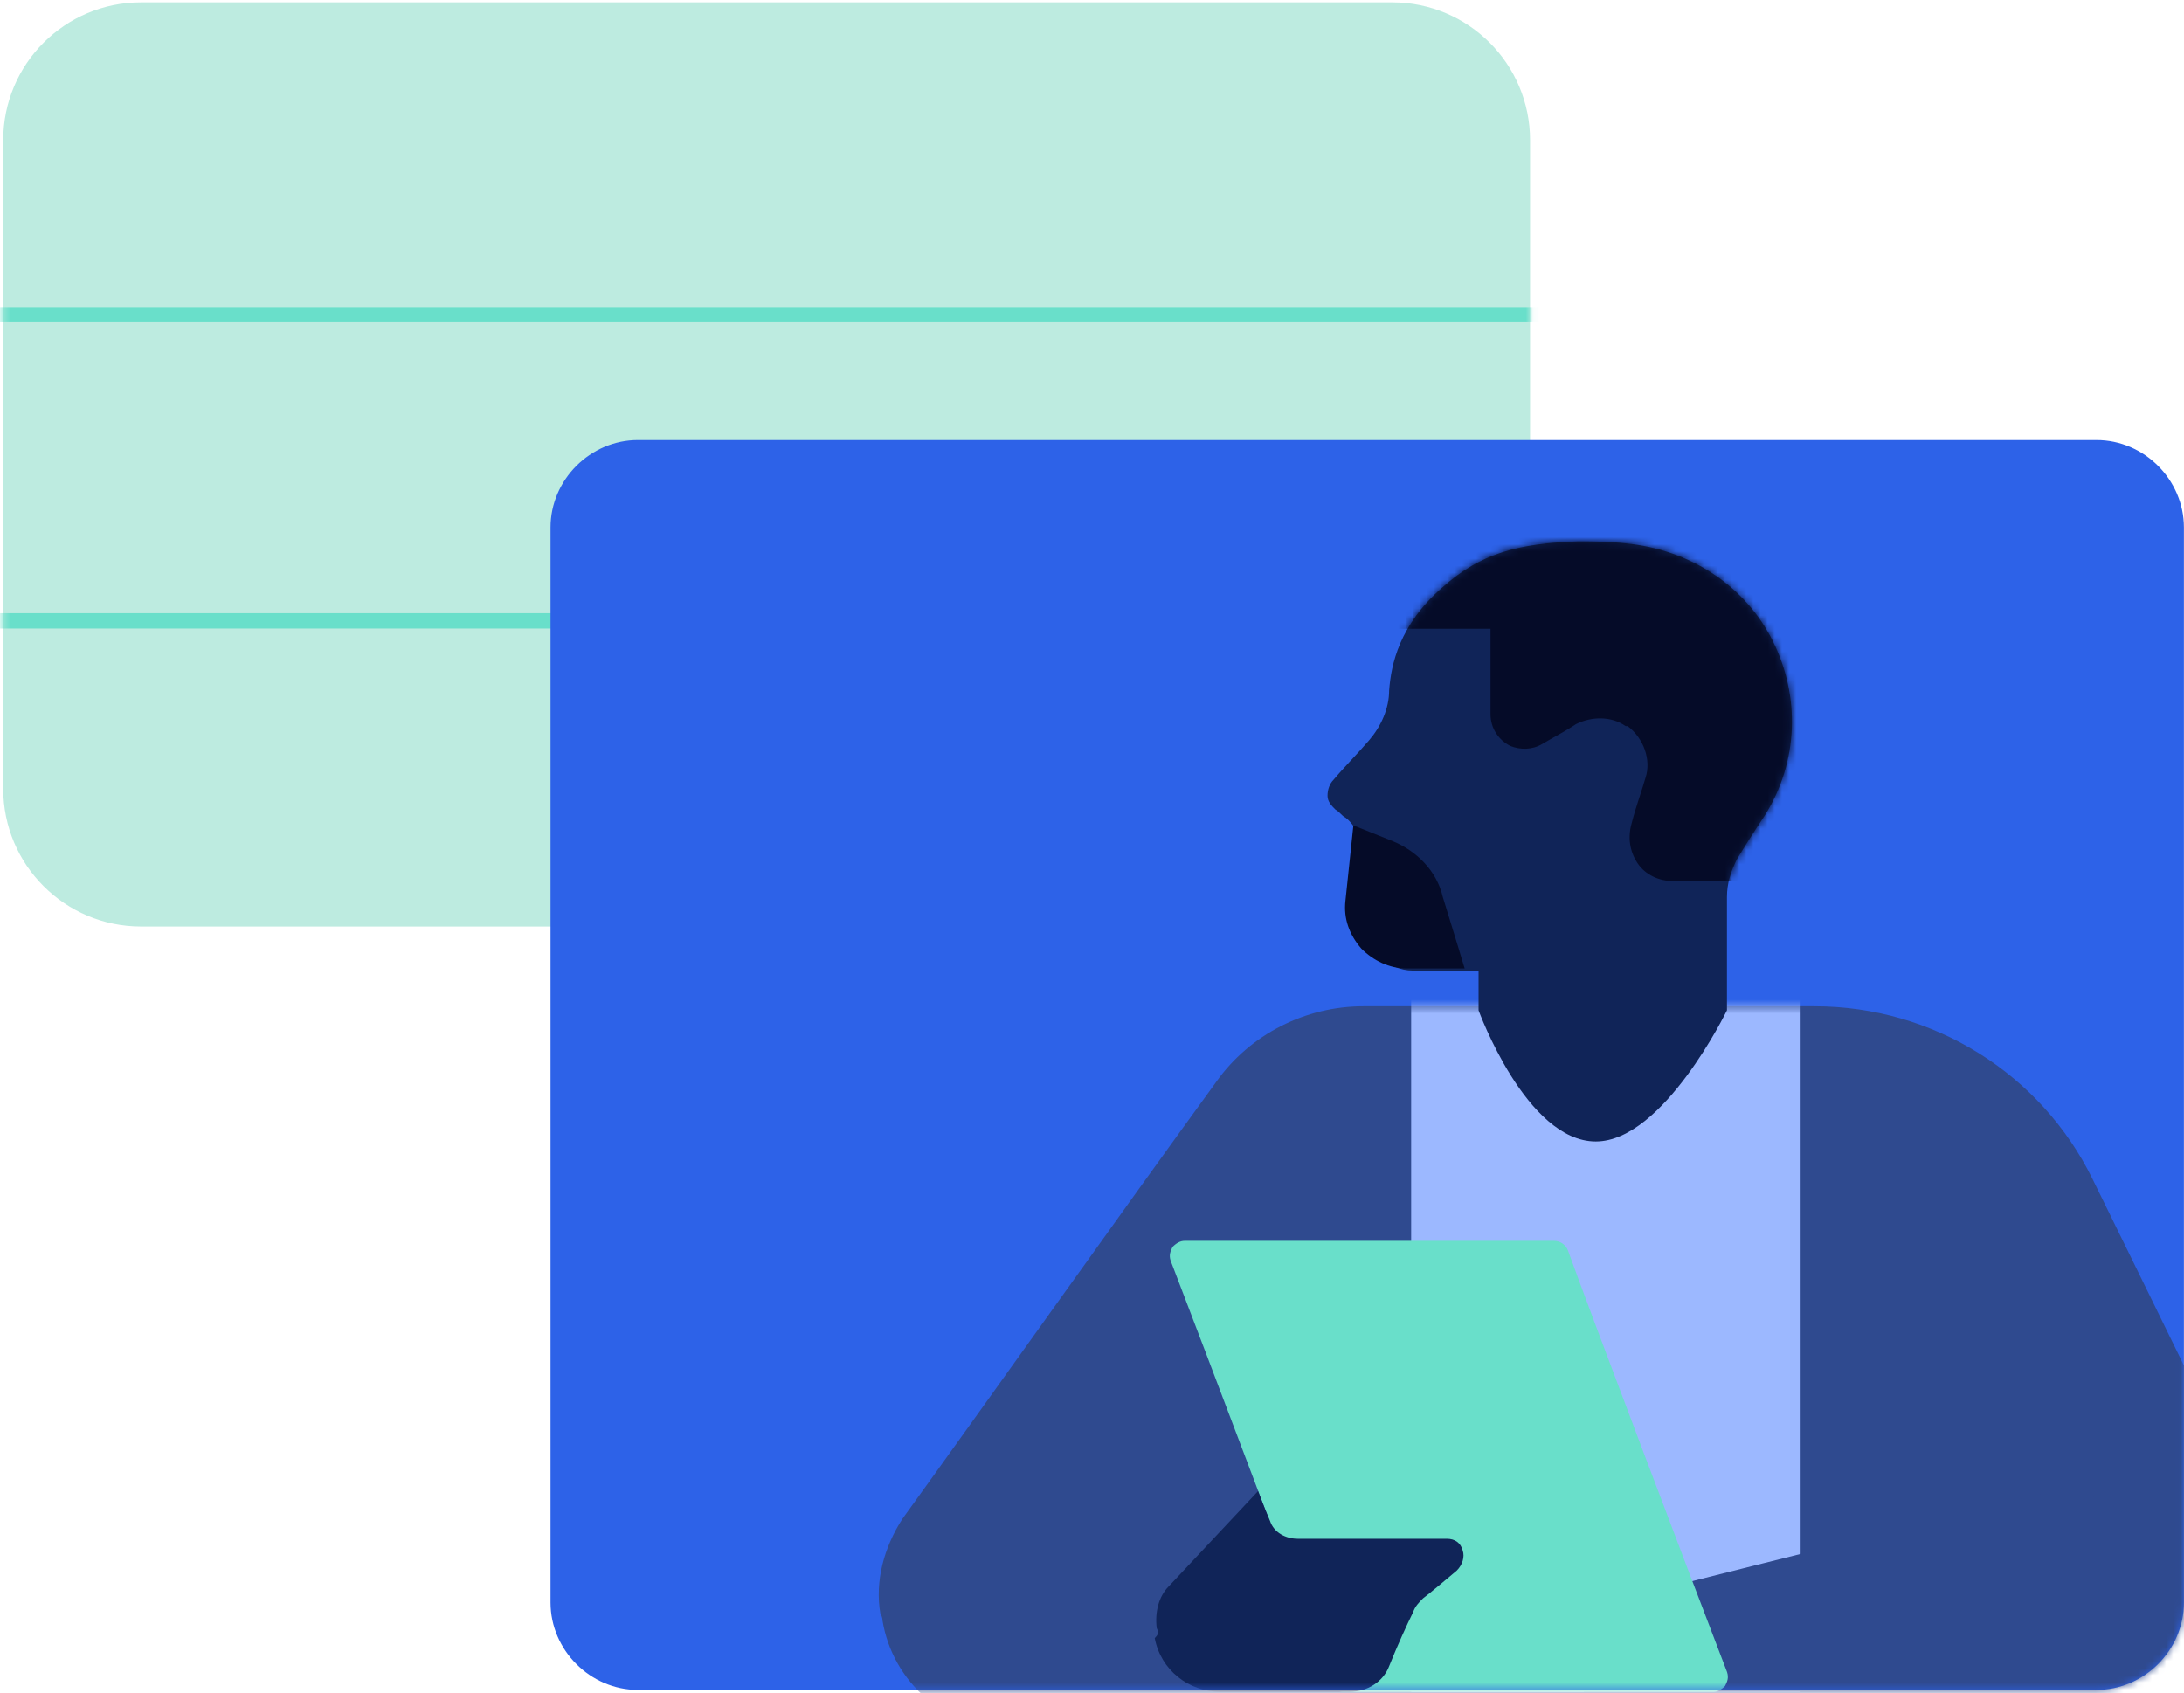 <?xml version="1.0" encoding="UTF-8"?>
<svg xmlns="http://www.w3.org/2000/svg" width="307" height="238" viewBox="0 0 307 238" fill="none">
  <path d="M195.707 0.33H19.823C9.126 0.33 0.453 9.003 0.453 19.701V110.871C0.453 121.569 9.126 130.241 19.823 130.241H195.707C206.405 130.241 215.077 121.569 215.077 110.871V19.701C215.077 9.003 206.405 0.33 195.707 0.33Z" fill="#BDEBE0"></path>
  <mask id="mask0_1371_4932" style="mask-type:luminance" maskUnits="userSpaceOnUse" x="0" y="2" width="216" height="129">
    <path d="M195.683 2.396H19.8C9.102 2.396 0.43 11.069 0.43 21.767V110.871C0.43 121.569 9.102 130.241 19.8 130.241H195.683C206.381 130.241 215.054 121.569 215.054 110.871V21.767C215.054 11.069 206.381 2.396 195.683 2.396Z" fill="white"></path>
  </mask>
  <g mask="url(#mask0_1371_4932)">
    <path d="M-24.445 87.275H239.517" stroke="#69DFCA" stroke-width="2.151" stroke-miterlimit="1.5" stroke-linecap="round" stroke-linejoin="round"></path>
    <path d="M-24.445 44.227H239.517" stroke="#69DFCA" stroke-width="2.151" stroke-miterlimit="1.5" stroke-linecap="round" stroke-linejoin="round"></path>
  </g>
  <path fill-rule="evenodd" clip-rule="evenodd" d="M306.989 74.146C306.989 67.442 301.403 61.855 294.699 61.855C255.035 61.855 129.62 61.855 89.677 61.855C82.973 61.855 77.387 67.442 77.387 74.146C77.387 106.268 77.387 192.857 77.387 225.258C77.387 231.962 82.973 237.549 89.677 237.549C129.341 237.549 254.756 237.549 294.699 237.549C301.403 237.549 306.989 231.962 306.989 225.258C306.989 193.137 306.989 106.268 306.989 74.146Z" fill="#2D62E8"></path>
  <mask id="mask1_1371_4932" style="mask-type:luminance" maskUnits="userSpaceOnUse" x="77" y="61" width="230" height="177">
    <path d="M306.985 74.148C306.985 67.444 301.399 61.857 294.695 61.857C255.031 61.857 129.616 61.857 89.673 61.857C82.969 61.857 77.383 67.444 77.383 74.148C77.383 106.27 77.383 192.859 77.383 225.26C77.383 231.964 82.969 237.551 89.673 237.551C129.337 237.551 254.752 237.551 294.695 237.551C301.399 237.551 306.985 231.964 306.985 225.26C306.985 193.138 306.985 106.27 306.985 74.148Z" fill="white"></path>
  </mask>
  <g mask="url(#mask1_1371_4932)">
    <path fill-rule="evenodd" clip-rule="evenodd" d="M123.767 226.925C122.929 222.177 124.326 217.429 126.84 213.518C136.336 200.39 158.962 168.547 170.972 152.067C175.721 145.364 183.542 141.453 191.642 141.453C207.563 141.453 234.658 141.453 255.048 141.453C271.807 141.453 286.891 150.95 294.153 165.754C302.533 182.793 313.426 205.138 321.527 221.618C324.04 226.646 323.482 232.233 320.689 236.981C317.895 241.73 312.588 244.243 307.281 244.243C263.986 243.964 177.117 243.405 141.923 243.126C132.985 243.126 125.443 236.422 124.046 227.763C124.046 227.763 124.046 227.205 123.767 226.925Z" fill="#2F4A8F"></path>
    <mask id="mask2_1371_4932" style="mask-type:luminance" maskUnits="userSpaceOnUse" x="123" y="141" width="201" height="104">
      <path d="M123.783 226.937C122.945 222.189 124.341 217.44 126.855 213.53C136.352 200.402 158.977 168.559 170.988 152.079C175.736 145.375 183.557 141.465 191.658 141.465C207.579 141.465 234.673 141.465 255.064 141.465C271.823 141.465 286.906 150.962 294.169 165.766C302.548 182.804 313.442 205.15 321.542 221.63C324.056 226.658 323.497 232.244 320.704 236.993C317.911 241.741 312.604 244.255 307.297 244.255C264.002 243.976 177.133 243.417 141.939 243.138C133 243.138 125.459 236.434 124.062 227.775C124.062 227.775 124.062 227.217 123.783 226.937Z" fill="white"></path>
    </mask>
    <g mask="url(#mask2_1371_4932)">
      <path fill-rule="evenodd" clip-rule="evenodd" d="M198.363 137.829L224.899 128.611L253.11 138.667V237.826H198.363V137.829Z" fill="#9CB8FF"></path>
    </g>
    <path fill-rule="evenodd" clip-rule="evenodd" d="M303.636 221.896C303.077 217.986 301.122 214.354 297.77 212.12C294.418 209.885 290.229 209.047 286.318 210.165C263.693 215.751 223.75 225.807 223.75 225.807L222.633 237.817H289.67C293.58 237.817 297.491 236.141 300.005 233.069C302.798 229.717 304.195 225.807 303.636 221.896Z" fill="#2F4A8F"></path>
    <path fill-rule="evenodd" clip-rule="evenodd" d="M195.268 97.051C195.268 99.565 194.151 102.078 192.475 104.034C190.799 105.989 188.844 107.944 187.447 109.62C186.889 110.179 186.609 111.017 186.609 111.855C186.609 112.693 187.168 113.251 187.727 113.81C188.285 114.089 188.565 114.648 189.123 114.927C190.241 115.765 191.078 117.162 191.078 118.838C191.078 121.631 191.358 125.821 191.637 129.731C191.916 133.362 194.989 136.435 198.62 136.435C203.089 136.435 207.838 136.435 207.838 136.435V142.021C207.838 142.021 214.541 160.457 224.318 160.457C233.815 160.457 242.753 142.021 242.753 142.021C242.753 142.021 242.753 131.407 242.753 126.1C242.753 124.145 243.312 122.469 244.15 120.793C244.988 119.396 246.384 117.162 248.06 114.648C252.809 107.106 253.088 97.889 249.177 90.068C245.267 82.247 237.446 77.219 228.508 76.381C225.994 76.102 223.759 76.102 221.804 76.102C213.424 76.381 208.117 77.778 202.81 82.526C196.665 87.833 195.548 93.419 195.268 97.051Z" fill="#102458"></path>
    <mask id="mask3_1371_4932" style="mask-type:luminance" maskUnits="userSpaceOnUse" x="186" y="76" width="66" height="85">
      <path d="M195.268 97.041C195.268 99.555 194.151 102.069 192.475 104.024C190.799 105.979 188.844 107.934 187.447 109.61C186.889 110.169 186.609 111.007 186.609 111.845C186.609 112.683 187.168 113.242 187.727 113.8C188.285 114.08 188.565 114.638 189.123 114.917C190.241 115.755 191.078 117.152 191.078 118.828C191.078 121.621 191.358 125.811 191.637 129.722C191.916 133.353 194.989 136.425 198.62 136.425C203.089 136.425 207.838 136.425 207.838 136.425V142.012C207.838 142.012 214.541 160.447 224.318 160.447C233.815 160.447 242.753 142.012 242.753 142.012C242.753 142.012 242.753 131.397 242.753 126.09C242.753 124.135 243.312 122.459 244.15 120.783C244.988 119.387 246.384 117.152 248.06 114.638C252.809 107.096 253.088 97.879 249.177 90.058C245.267 82.237 237.446 77.209 228.508 76.371C225.994 76.092 223.759 76.092 221.804 76.092C213.424 76.371 208.117 77.768 202.81 82.516C196.665 87.823 195.548 93.41 195.268 97.041Z" fill="white"></path>
    </mask>
    <g mask="url(#mask3_1371_4932)">
      <path fill-rule="evenodd" clip-rule="evenodd" d="M251.417 54.027L206.726 64.921L191.363 88.384H209.519C209.519 88.384 209.519 95.925 209.519 100.395C209.519 102.35 210.636 104.026 212.312 104.864C213.709 105.422 215.385 105.422 216.782 104.584C218.178 103.747 219.854 102.909 221.53 101.791C223.765 100.674 226.558 100.674 228.513 102.071C228.513 102.071 228.513 102.071 228.792 102.071C231.027 103.747 232.144 106.819 231.306 109.333C230.748 111.288 229.91 113.523 229.351 115.757C228.792 117.713 229.072 119.668 230.189 121.344C231.306 123.02 233.262 123.858 235.217 123.858C244.155 123.858 257.004 123.858 257.004 123.858L279.629 92.294L251.417 54.027Z" fill="#050B28"></path>
    </g>
    <path fill-rule="evenodd" clip-rule="evenodd" d="M190.241 116.029C190.241 116.029 193.034 117.147 195.827 118.264C199.179 119.66 201.972 122.454 202.81 126.085C204.207 130.554 205.883 136.14 205.883 136.14C205.883 136.14 201.972 136.14 197.782 136.14C195.268 136.14 193.034 135.023 191.358 133.347C189.682 131.392 188.844 129.157 189.123 126.644C189.682 121.336 190.241 116.029 190.241 116.029Z" fill="#050B28"></path>
    <path fill-rule="evenodd" clip-rule="evenodd" d="M220.421 175.824C220.142 174.986 219.304 174.428 218.466 174.428C211.204 174.428 176.847 174.428 166.512 174.428C165.954 174.428 165.395 174.707 164.836 175.266C164.557 175.824 164.278 176.383 164.557 177.221C168.747 188.114 184.11 228.616 186.903 236.437C187.182 237.275 188.02 237.834 188.858 237.834C196.12 237.834 230.477 237.834 240.812 237.834C241.371 237.834 241.929 237.554 242.488 236.996C242.767 236.437 243.046 235.878 242.767 235.04C238.577 224.147 223.215 183.645 220.421 175.824Z" fill="#69DFCA"></path>
    <path fill-rule="evenodd" clip-rule="evenodd" d="M162.6 228.875C162.32 226.64 162.879 224.406 164.276 223.009C168.465 218.54 176.845 209.602 176.845 209.602C176.845 209.602 177.683 211.836 178.521 213.791C179.08 215.467 180.756 216.305 182.431 216.305C187.18 216.305 196.956 216.305 203.381 216.305C204.498 216.305 205.336 216.864 205.615 217.981C205.894 218.819 205.615 219.936 204.777 220.774C203.101 222.171 201.146 223.847 200.029 224.685C199.47 225.244 198.911 225.802 198.632 226.64C197.794 228.316 196.397 231.389 195.28 234.182C194.442 236.416 192.208 237.813 189.694 237.813C184.945 237.813 177.404 237.813 171.538 237.813C167.069 237.813 163.158 234.74 162.32 230.271C162.879 229.713 162.879 229.433 162.6 228.875Z" fill="#102458"></path>
  </g>
</svg>
